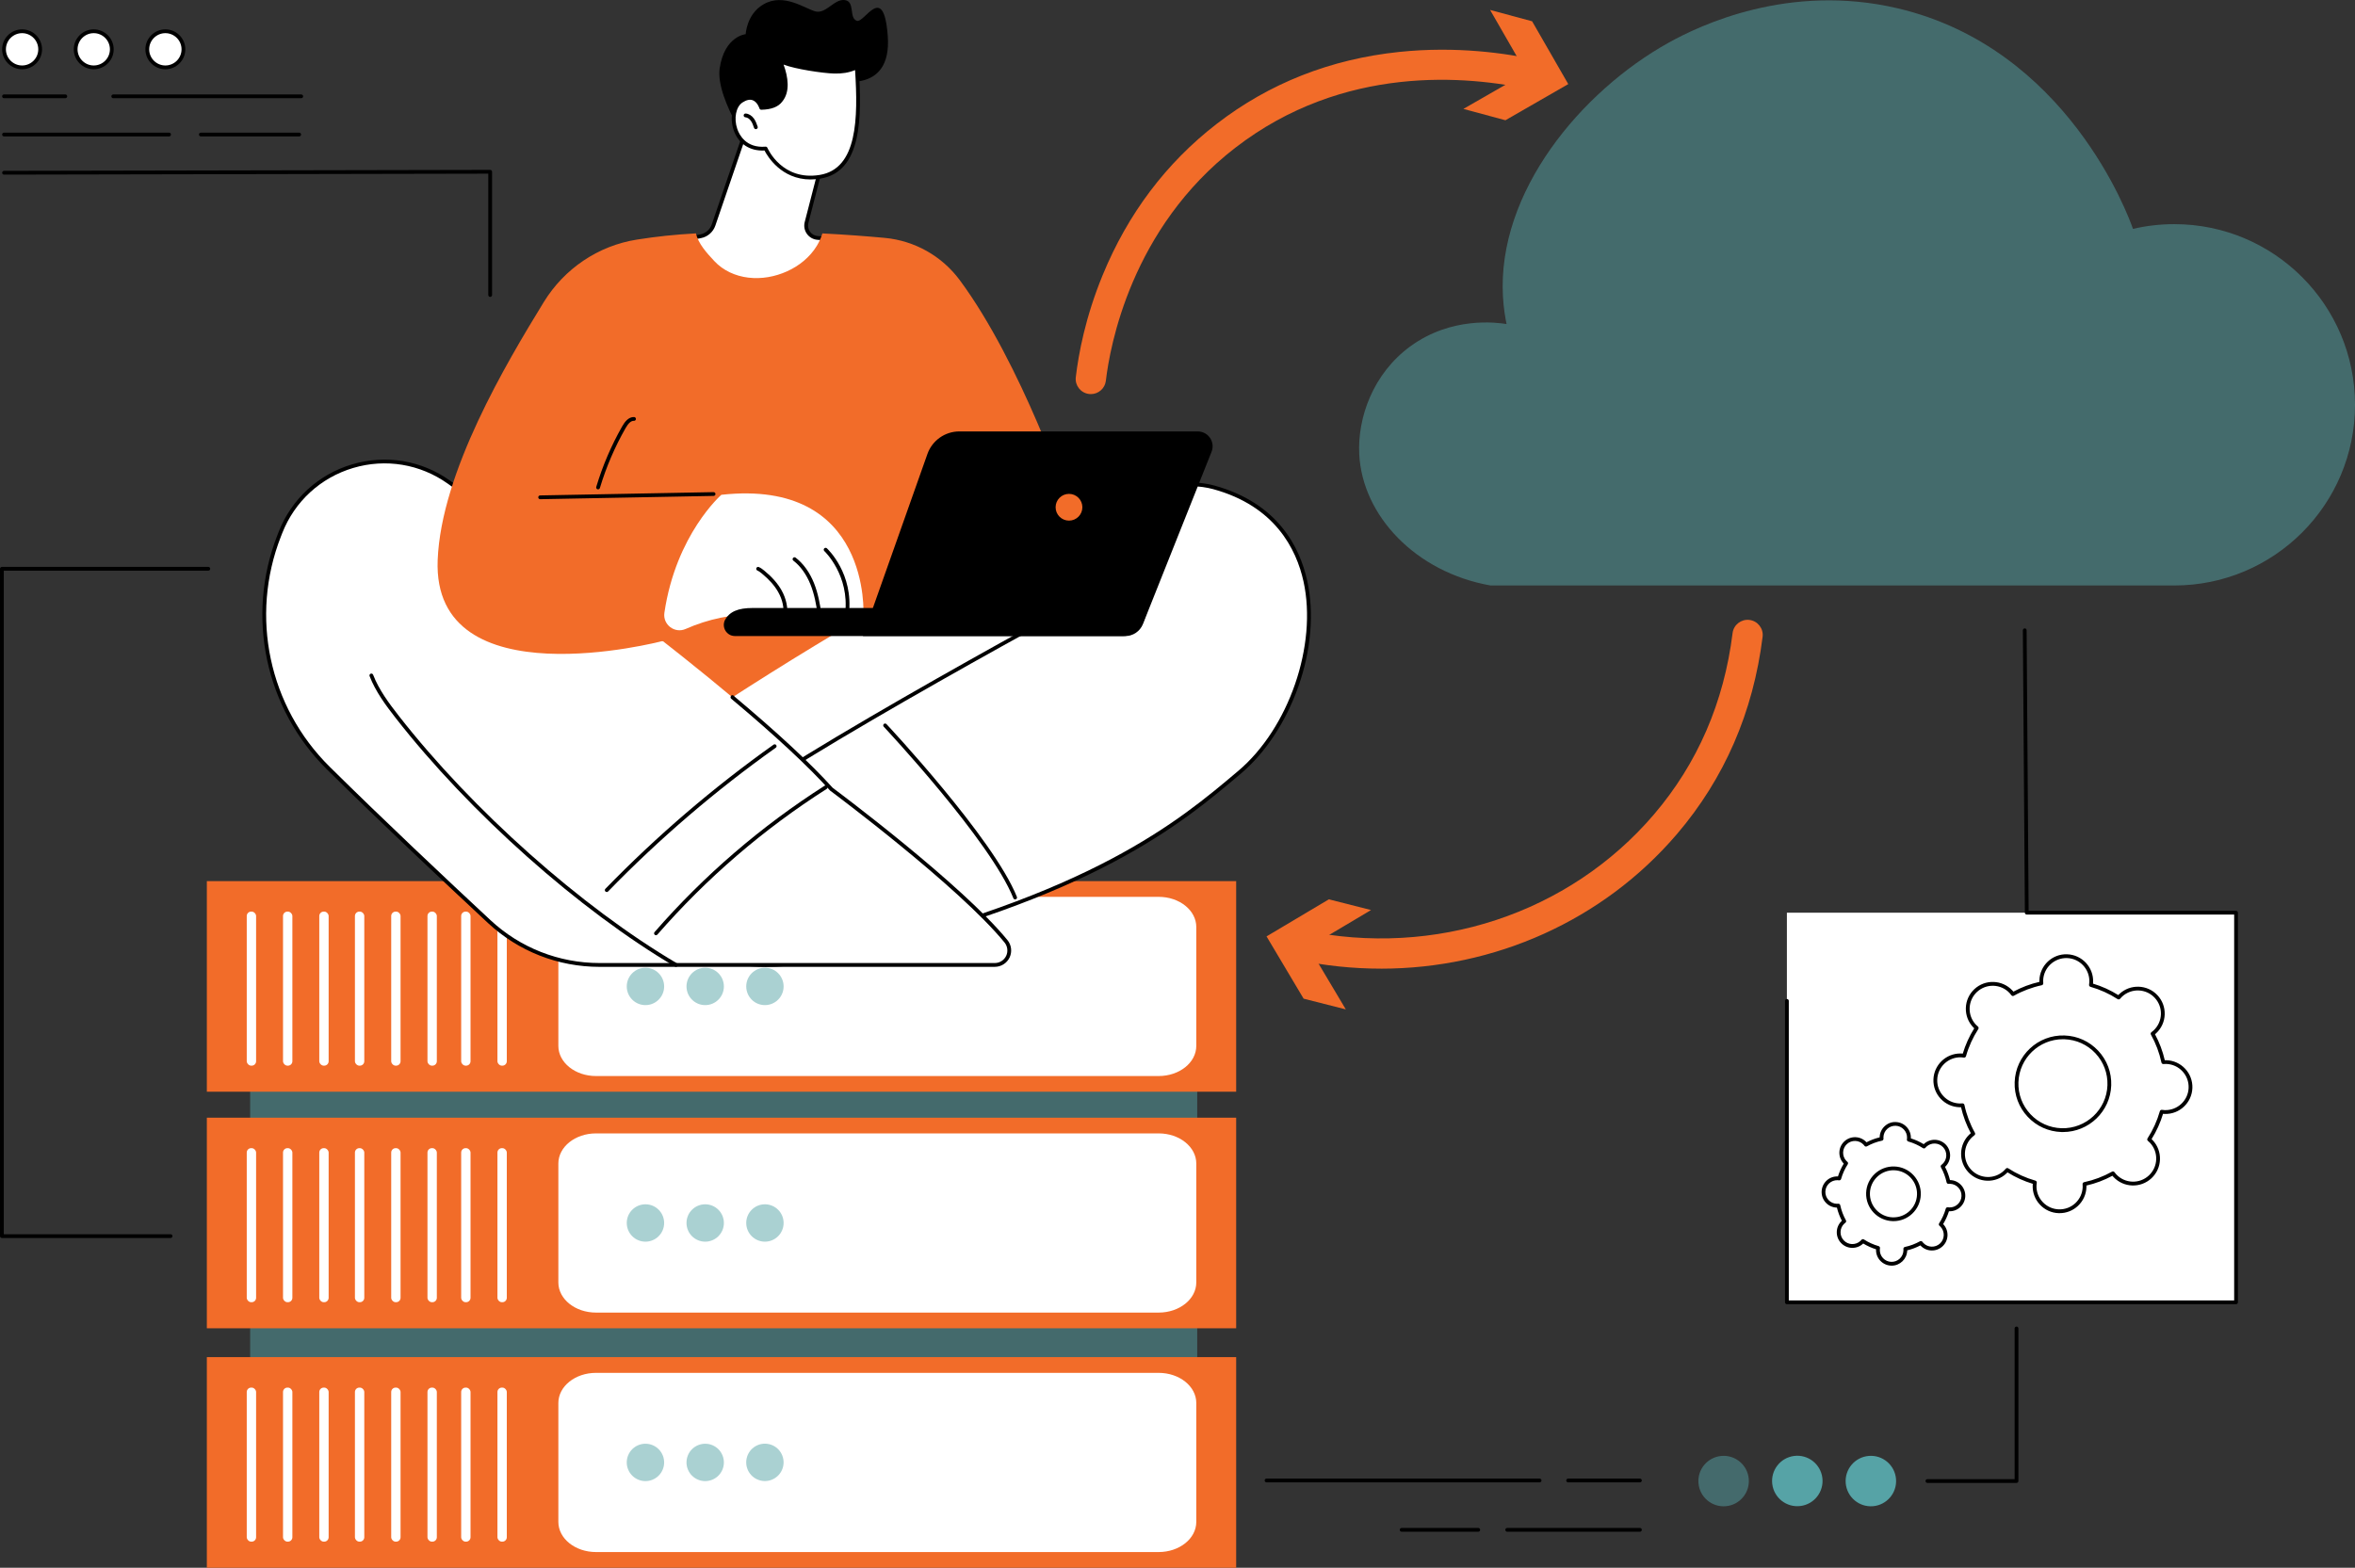 <svg xmlns="http://www.w3.org/2000/svg" id="Illustration" viewBox="0 0 1246 829.69"><rect x="0" y="0" width="1246" height="829.69" fill="#333333" stroke="none"/><defs><style>      .cls-1, .cls-2 {        opacity: .5;      }      .cls-1, .cls-3, .cls-4, .cls-5, .cls-6 {        stroke-width: 0px;      }      .cls-1, .cls-4 {        fill: #56a3a6;      }      .cls-5 {        fill: #f26c29;      }      .cls-6 {        fill: #fff;      }    </style></defs><g id="Backup_server" data-name="Backup server"><g class="cls-2"><path class="cls-4" d="M746.19,183.3c21.82-15.96,45.98-12.6,50.92-11.8-.71-3.4-1.56-8.39-1.91-14.47-3.15-55.42,41.38-108.67,87.57-134.39,16.64-9.26,63.65-31.74,121.23-18.24,89.78,21.07,122.27,110.19,124.53,116.74,7.02-1.64,14.34-2.51,21.86-2.51,52.8,0,95.61,42.81,95.61,95.61s-42.81,95.61-95.61,95.61h-361.79c-39.6-7.02-67.8-36.93-69.44-69.44-.97-19.17,7.14-42.57,27.03-57.12Z"></path></g><g><rect class="cls-1" x="132.35" y="565.91" width="501.07" height="227.5"></rect><g><rect class="cls-5" x="109.44" y="466.32" width="544.6" height="111.45"></rect><path class="cls-6" d="M613.04,474.64h-297.72c-10.99,0-19.9,7.14-19.9,15.95v62.93c0,8.81,8.91,15.95,19.9,15.95h297.72c10.99,0,19.9-7.14,19.9-15.95v-62.93c0-8.81-8.91-15.95-19.9-15.95Z"></path><g class="cls-2"><circle class="cls-4" cx="341.5" cy="522.05" r="9.89"></circle><circle class="cls-4" cx="373.11" cy="522.05" r="9.89"></circle><circle class="cls-4" cx="404.71" cy="522.05" r="9.89"></circle></g><g><rect class="cls-6" x="130.55" y="482.45" width="4.95" height="81.53" rx="2.34" ry="2.34"></rect><rect class="cls-6" x="149.74" y="482.45" width="4.95" height="81.53" rx="2.34" ry="2.34"></rect><rect class="cls-6" x="168.93" y="482.45" width="4.95" height="81.53" rx="2.34" ry="2.34"></rect><rect class="cls-6" x="187.79" y="482.45" width="4.95" height="81.53" rx="2.34" ry="2.34"></rect><rect class="cls-6" x="206.98" y="482.45" width="4.95" height="81.53" rx="2.34" ry="2.34"></rect><rect class="cls-6" x="226.17" y="482.45" width="4.95" height="81.53" rx="2.34" ry="2.34"></rect><rect class="cls-6" x="244" y="482.45" width="4.95" height="81.53" rx="2.34" ry="2.34"></rect><rect class="cls-6" x="263.19" y="482.45" width="4.95" height="81.53" rx="2.34" ry="2.34"></rect></g></g><g><rect class="cls-5" x="109.44" y="591.52" width="544.6" height="111.45"></rect><path class="cls-6" d="M613.04,599.83h-297.72c-10.99,0-19.9,7.14-19.9,15.95v62.93c0,8.81,8.91,15.95,19.9,15.95h297.72c10.99,0,19.9-7.14,19.9-15.95v-62.93c0-8.81-8.91-15.95-19.9-15.95Z"></path><g class="cls-2"><circle class="cls-4" cx="341.5" cy="647.24" r="9.89"></circle><circle class="cls-4" cx="373.11" cy="647.24" r="9.89"></circle><circle class="cls-4" cx="404.71" cy="647.24" r="9.89"></circle></g><g><rect class="cls-6" x="130.55" y="607.64" width="4.95" height="81.53" rx="2.34" ry="2.34"></rect><rect class="cls-6" x="149.74" y="607.64" width="4.95" height="81.53" rx="2.34" ry="2.34"></rect><rect class="cls-6" x="168.93" y="607.64" width="4.95" height="81.53" rx="2.34" ry="2.34"></rect><rect class="cls-6" x="187.79" y="607.64" width="4.95" height="81.53" rx="2.34" ry="2.34"></rect><rect class="cls-6" x="206.98" y="607.64" width="4.95" height="81.53" rx="2.34" ry="2.34"></rect><rect class="cls-6" x="226.17" y="607.64" width="4.95" height="81.53" rx="2.34" ry="2.34"></rect><rect class="cls-6" x="244" y="607.64" width="4.95" height="81.53" rx="2.34" ry="2.34"></rect><rect class="cls-6" x="263.19" y="607.64" width="4.95" height="81.53" rx="2.34" ry="2.34"></rect></g></g><g><rect class="cls-5" x="109.44" y="718.24" width="544.6" height="111.45"></rect><path class="cls-6" d="M613.04,726.56h-297.72c-10.99,0-19.9,7.14-19.9,15.95v62.93c0,8.81,8.91,15.95,19.9,15.95h297.72c10.99,0,19.9-7.14,19.9-15.95v-62.93c0-8.81-8.91-15.95-19.9-15.95Z"></path><g class="cls-2"><circle class="cls-4" cx="341.5" cy="773.96" r="9.89" transform="translate(-270.19 189.6) rotate(-22.5)"></circle><circle class="cls-4" cx="373.11" cy="773.96" r="9.89" transform="translate(-267.78 201.7) rotate(-22.5)"></circle><circle class="cls-4" cx="404.71" cy="773.96" r="9.89" transform="translate(-441.53 990.03) rotate(-76.72)"></circle></g><g><rect class="cls-6" x="130.55" y="734.36" width="4.95" height="81.53" rx="2.34" ry="2.34"></rect><rect class="cls-6" x="149.74" y="734.36" width="4.95" height="81.53" rx="2.34" ry="2.34"></rect><rect class="cls-6" x="168.93" y="734.36" width="4.95" height="81.53" rx="2.34" ry="2.34"></rect><rect class="cls-6" x="187.79" y="734.36" width="4.95" height="81.53" rx="2.34" ry="2.34"></rect><rect class="cls-6" x="206.98" y="734.36" width="4.95" height="81.53" rx="2.34" ry="2.34"></rect><rect class="cls-6" x="226.17" y="734.36" width="4.95" height="81.53" rx="2.34" ry="2.34"></rect><rect class="cls-6" x="244" y="734.36" width="4.95" height="81.53" rx="2.34" ry="2.34"></rect><rect class="cls-6" x="263.19" y="734.36" width="4.95" height="81.53" rx="2.34" ry="2.34"></rect></g></g></g><g><g><path class="cls-3" d="M441.35,42.18s30.74,8.9,28.35-23.14c-2.15-28.81-12.24-6.75-16.32-8.03-4.4-1.38-.77-10.25-6.44-10.97-5.58-.71-9.88,7.43-15.46,6.01-5.58-1.42-16.72-9.98-27.49-3.78-9.02,5.2-9.45,15.82-9.45,15.82,0,0-11.17.94-13.75,17.95-2.58,17,20.62,48.65,20.62,48.65l39.95-42.51Z"></path><g><g><path class="cls-6" d="M393.92,71.15l-16.39,47.94c-1.05,3.06-3.65,5.33-6.83,5.95l-7.3,1.42s18.98,41.21,50.96,34.31c31.98-6.9,24.95-34.31,24.95-34.31l-6.77-.55c-4.05-.33-6.83-4.23-5.81-8.17l7.6-29.46s-30.99-24.99-40.41-17.14Z"></path><path class="cls-3" d="M407.25,162.54c-27.99,0-44.58-35.27-44.76-35.66-.13-.28-.12-.6.02-.87.14-.27.4-.47.7-.53l7.3-1.42c2.82-.55,5.15-2.58,6.08-5.3l16.39-47.94c.06-.17.17-.33.31-.45,9.94-8.27,40.39,16.09,41.68,17.13.31.25.44.65.34,1.03l-7.61,29.46c-.41,1.59-.1,3.27.85,4.61.95,1.34,2.44,2.18,4.07,2.31l6.77.55c.43.04.78.33.89.75.12.47,2.86,11.53-3.36,21.59-4.31,6.98-11.83,11.67-22.35,13.94-2.52.54-4.96.79-7.32.79ZM364.88,127.2c3.37,6.55,21.43,38.61,49.27,32.6,9.96-2.15,17.05-6.54,21.07-13.04,4.93-7.97,3.74-16.85,3.27-19.36l-6.02-.49c-2.23-.18-4.24-1.33-5.54-3.14-1.3-1.82-1.72-4.1-1.16-6.27l7.44-28.84c-8.75-6.96-31.13-22.34-38.43-16.91l-16.3,47.66c-1.16,3.39-4.07,5.93-7.59,6.61l-6.01,1.17Z"></path></g><g><path class="cls-6" d="M405.09,78.61s7.94,18.34,28.75,14.96c20.8-3.39,21.33-29.86,19.47-57.98-3.02,1.47-6.7,2.49-12.02,2.33-9.03-.27-27.79-3.89-28.67-5.96,3.38,7.95,4.67,16.11.45,21.21-1.66,2.22-4.78,3.83-10.31,3.92,0,0-2.64-8.81-10.48-3.7-7.85,5.11-4.93,26.69,12.81,25.23Z"></path><path class="cls-3" d="M428.87,94.98c-15.52,0-22.84-12.34-24.38-15.33-7.79.41-13.85-3.59-16.31-10.77-2.24-6.53-.71-13.56,3.56-16.34,2.62-1.71,5.02-2.17,7.15-1.4,2.65.97,4.03,3.61,4.57,4.91,4.26-.18,7.22-1.36,8.81-3.5,4.39-5.3,2.11-13.92-.57-20.22,0,0,0,0,0,0-.22-.51.02-1.1.53-1.31.51-.22,1.1.02,1.31.53,1.31,1.5,18.45,5.07,27.78,5.35,4.47.14,8.14-.57,11.55-2.23.3-.15.65-.13.94.04.29.17.47.47.5.8,1.76,26.67,1.79,55.43-20.31,59.03-1.8.29-3.51.43-5.13.43ZM405.09,77.61c.4,0,.76.23.92.6.31.72,7.89,17.59,27.67,14.37,20.06-3.27,20.34-30.11,18.73-55.49-3.33,1.37-6.91,1.95-11.14,1.83-6.06-.18-20.47-2.34-26.69-4.74,2.34,6.45,3.66,14.33-.73,19.62-2.04,2.74-5.77,4.19-11.06,4.28h-.02c-.44,0-.83-.29-.96-.71,0-.03-1.06-3.41-3.61-4.34-1.5-.54-3.31-.14-5.36,1.2-3.46,2.26-4.68,8.41-2.76,14.01,1.06,3.1,4.66,10.24,14.94,9.38.03,0,.06,0,.08,0Z"></path></g><path class="cls-3" d="M399.91,68.35c-.42,0-.8-.26-.95-.68-.45-1.31-.91-2.66-1.69-3.74-.78-1.09-1.86-1.78-2.88-1.85-.55-.04-.97-.52-.93-1.07.04-.55.51-.96,1.07-.93,1.63.11,3.23,1.09,4.37,2.68.95,1.33,1.48,2.89,1.96,4.26.18.52-.1,1.09-.62,1.27-.11.04-.22.05-.32.05Z"></path></g></g><g><path class="cls-5" d="M351.04,332.38l96.99-12.16,9.27,22.15-75.12,36.58s-37.21-25.64-31.14-46.58Z"></path><g><g><path class="cls-6" d="M326.86,409.76s242.04-171.92,315.28-151.85c73.24,20.07,56.72,114.45,13.62,150.86-29.96,25.31-77.39,65.76-211.4,96.98-134.02,31.22-117.5-95.99-117.5-95.99Z"></path><path class="cls-3" d="M405.58,511.69c-22.68,0-40.87-6.1-54.32-18.27-32.09-29.04-25.46-83.24-25.39-83.79.04-.28.19-.53.41-.69.25-.17,25.11-17.8,60.69-40.76.46-.3,1.08-.16,1.38.3.3.46.17,1.08-.3,1.38-33.21,21.42-57.06,38.2-60.25,40.45-.55,5.14-5.01,54.65,24.81,81.62,19.92,18.03,50.72,22.34,91.52,12.84,133.16-31.02,179.74-70.38,210.57-96.42l.42-.35c26.78-22.62,41.95-66.66,34.55-100.25-3.83-17.38-15.23-39.96-47.79-48.88-27.86-7.63-83.44,11.67-165.22,57.39-.48.27-1.09.1-1.36-.38-.27-.48-.1-1.09.39-1.36,82.24-45.98,138.34-65.36,166.72-57.58,33.52,9.19,45.26,32.47,49.21,50.38,3.75,17,2.08,36.92-4.7,56.08-6.62,18.72-17.45,35.1-30.51,46.12l-.42.35c-30.97,26.17-77.77,65.71-211.41,96.84-14.2,3.31-27.21,4.96-39.01,4.96Z"></path><path class="cls-3" d="M537.1,476.01c-.4,0-.77-.24-.93-.63-12.25-30.61-68.03-90.19-68.6-90.79-.38-.4-.36-1.04.04-1.41.4-.38,1.04-.36,1.41.04.56.6,56.61,60.46,69,91.42.21.51-.04,1.09-.56,1.3-.12.05-.25.07-.37.07Z"></path></g><path class="cls-3" d="M379.54,433.49c-.29,0-.57-.12-.77-.36-.36-.42-.3-1.05.12-1.41,37.08-31.1,204.72-121.32,206.41-122.23.49-.26,1.09-.08,1.35.41.26.49.08,1.09-.41,1.35-1.69.91-169.15,91.03-206.07,122-.19.16-.42.23-.64.23Z"></path></g><path class="cls-6" d="M532.27,498.2c1.87,2.29,2.26,5.45.99,8.12-1.26,2.67-3.95,4.38-6.91,4.38h-209.14c-21.66,0-42.52-8.2-58.38-22.96-22.51-20.96-56.46-52.88-85.08-81.18-32.45-32.09-42.68-80.38-26.08-122.89.25-.63.49-1.26.74-1.89,14.05-35.71,57.84-48.82,89.1-26.58,63.02,44.83,162.81,118.5,202.37,162.51,0,0,67.57,50.16,92.39,80.51Z"></path><path class="cls-3" d="M526.35,511.69h-209.14c-21.99,0-42.97-8.25-59.06-23.23-23.15-21.55-56.71-53.13-85.11-81.2-32.75-32.38-43.07-81.04-26.31-123.97l.74-1.9c6.83-17.35,20.98-30.34,38.83-35.64,17.79-5.28,36.67-2.15,51.79,8.61,28.29,20.13,70.18,50.49,109.08,80.85.44.34.51.97.17,1.4-.34.44-.97.51-1.4.17-38.86-30.34-80.73-60.69-109.01-80.8-14.62-10.4-32.86-13.43-50.06-8.32-17.25,5.13-30.93,17.68-37.53,34.45l-.74,1.89c-16.47,42.19-6.33,90,25.85,121.82,28.38,28.06,61.92,59.62,85.06,81.16,15.72,14.63,36.21,22.69,57.7,22.69h209.14c2.55,0,4.91-1.49,6-3.8,1.09-2.31.75-5.08-.86-7.06-24.46-29.91-91.54-79.84-92.21-80.34-.05-.04-.1-.08-.15-.13-11.52-12.82-29.11-29.16-52.26-48.56-.42-.35-.48-.99-.12-1.41.35-.42.99-.48,1.41-.12,23.18,19.43,40.81,35.81,52.4,48.68,2.7,2.01,68.26,51,92.49,80.62,2.1,2.57,2.54,6.17,1.12,9.18-1.42,3.01-4.49,4.95-7.81,4.95Z"></path><path class="cls-3" d="M357.66,511.69c-.17,0-.35-.04-.51-.14-50.7-29.83-108.71-81.45-147.78-131.53-5.25-6.72-10.64-13.98-13.82-22.19-.2-.51.06-1.09.57-1.29.51-.2,1.09.05,1.29.57,3.09,7.96,8.38,15.08,13.54,21.68,38.94,49.89,96.72,101.33,147.22,131.03.48.28.64.89.36,1.37-.19.32-.52.49-.86.49Z"></path><path class="cls-3" d="M347.07,494.96c-.23,0-.47-.08-.66-.25-.42-.36-.46-.99-.1-1.41,26.16-30.01,56.44-56.08,90.01-77.48.47-.29,1.08-.16,1.38.31.3.47.16,1.08-.31,1.38-33.41,21.29-63.55,47.24-89.58,77.1-.2.23-.48.34-.75.34Z"></path><path class="cls-3" d="M321.02,472.08c-.25,0-.5-.09-.7-.28-.4-.38-.41-1.02-.02-1.41,27.22-28.01,57.16-53.68,89-76.3.45-.32,1.07-.21,1.39.24.32.45.21,1.07-.24,1.39-31.74,22.55-61.59,48.14-88.72,76.07-.2.2-.46.3-.72.3Z"></path></g><g><path class="cls-5" d="M507.8,148.26c-9.46-12.78-23.92-20.91-39.75-22.37-9.02-.83-20.32-1.72-32.94-2.36-.7,2.27-1.66,4.47-2.92,6.54-3.65,6.02-9.38,10.65-15.76,13.52-6.38,2.88-13.53,4.18-20.5,3.34-6.83-.82-13.33-3.73-18.05-8.82-3.85-4.15-8.47-9.16-9.65-14.6-11.44.65-20.46,1.6-31.2,3.28-20.5,3.21-38.5,15.41-49.34,33.1-19.87,32.42-54.28,90.07-56.12,136.46-2.97,74.75,118.39,43.04,118.39,43.04l136.3-12.52,78.96-61.12s-24.58-73.12-57.42-117.49Z"></path><g><path class="cls-6" d="M351.52,324.28c-.93,6.3,5.44,11.16,11.26,8.58,11.89-5.27,24.78-7.93,37.78-7.8l56.26.56s4.39-72.52-75.15-63.76c0,0-24,20.89-30.15,62.41Z"></path><path class="cls-3" d="M415.38,326.91s-.1,0-.15-.01c-.55-.08-.92-.59-.85-1.13.58-3.96-.35-8.36-2.62-12.4-1.91-3.41-4.75-6.62-8.67-9.84-.73-.6-1.51-1.21-2.38-1.59-.51-.22-.74-.81-.52-1.32.22-.5.81-.74,1.32-.51,1.1.48,2.05,1.22,2.85,1.88,4.12,3.37,7.11,6.78,9.15,10.41,2.48,4.42,3.5,9.28,2.86,13.67-.07.5-.5.86-.99.86Z"></path><path class="cls-3" d="M433.57,325.87c-.49,0-.92-.36-.99-.86-.68-4.79-1.65-10.39-3.74-15.62-2.15-5.38-5.29-9.76-9.09-12.68-.44-.34-.52-.96-.18-1.4.34-.44.96-.52,1.4-.18,4.09,3.14,7.45,7.82,9.73,13.53,2.16,5.42,3.17,11.17,3.86,16.07.08.55-.3,1.05-.85,1.13-.05,0-.09,0-.14,0Z"></path><path class="cls-3" d="M448.14,325.87s-.08,0-.12,0c-.55-.07-.94-.56-.87-1.11,2.43-20.35-10.87-33-11.01-33.12-.4-.38-.43-1.01-.05-1.41.38-.4,1.01-.42,1.41-.05.58.54,14.18,13.47,11.63,34.83-.06.51-.49.88-.99.88Z"></path></g><g><path class="cls-3" d="M594.22,336.62h-205.23c-1.22,0-2.43-.31-3.43-1-2.35-1.61-3.16-4.5-2.23-6.99,2.42-5.08,7.42-6.86,14.82-6.86h209.55l-2.72,7.39c-1.68,4.48-5.96,7.46-10.75,7.46Z"></path><path class="cls-3" d="M595.38,336.62c4.1,0,7.79-2.5,9.31-6.32l36.33-91.21c.96-2.42.67-5.16-.8-7.32s-3.9-3.45-6.5-3.45h-126.13c-7.6,0-14.38,4.79-16.91,11.96l-34.1,96.33h138.8Z"></path><path class="cls-5" d="M558.51,268.45c0,3.91,3.17,7.08,7.08,7.08s7.08-3.17,7.08-7.08-3.17-7.08-7.08-7.08-7.08,3.17-7.08,7.08Z"></path></g><path class="cls-3" d="M285.79,264.19c-.54,0-.99-.44-1-.98-.01-.55.43-1.01.98-1.02l91.76-1.74c.56.01,1.01.43,1.02.98.01.55-.43,1.01-.98,1.02l-91.76,1.74h-.02Z"></path><path class="cls-3" d="M316.43,258.98c-.1,0-.19-.01-.29-.04-.53-.16-.83-.72-.67-1.25,3.35-11.15,7.97-21.94,13.73-32.06,1.23-2.16,3.24-5.03,6.29-4.92.55.02.98.48.97,1.03-.02.55-.47,1.01-1.03.97-1.55-.04-2.94,1.19-4.48,3.91-5.69,9.99-10.25,20.63-13.55,31.64-.13.43-.53.71-.96.71Z"></path></g></g><g><g><path class="cls-5" d="M730.67,512.64c-14.75,0-29.65-1.53-44.5-4.67-4.32-.92-7.09-5.16-6.17-9.48.91-4.32,5.16-7.08,9.48-6.17,69.63,14.73,140.75-8.76,185.61-61.3,23.03-26.97,37.03-59.27,41.6-95.98.55-4.38,4.54-7.5,8.93-6.95,4.38.55,7.5,4.54,6.95,8.93-4.96,39.87-20.21,75-45.31,104.39-39.08,45.77-96.48,71.24-156.59,71.24Z"></path><polygon class="cls-5" points="725.4 481.62 692.42 501.23 712.05 534.2 689.73 528.53 670.11 495.57 703.08 475.95 725.4 481.62"></polygon></g><g><path class="cls-5" d="M577.15,208.56c-.31,0-.62-.02-.94-.05-4.39-.51-7.53-4.49-7.02-8.88,1.45-12.38,5.08-31.79,14.19-53.97,13.34-32.5,33.64-59.45,60.33-80.08,27.77-21.47,60.24-34.29,96.52-38.09,30.2-3.17,56.7.64,73.62,4.4,4.31.96,7.03,5.23,6.08,9.54-.96,4.31-5.23,7.04-9.54,6.08-33.99-7.54-99.56-13.58-156.88,30.74-55.08,42.59-66.29,105.11-68.41,123.25-.48,4.07-3.93,7.07-7.94,7.07Z"></path><polygon class="cls-5" points="774.26 57.64 807.53 38.52 788.39 5.26 810.62 11.26 829.75 44.51 796.5 63.64 774.26 57.64"></polygon></g></g><g><path class="cls-3" d="M90.25,655.19H1c-.55,0-1-.45-1-1v-353.17c0-.55.45-1,1-1h109.23c.55,0,1,.45,1,1s-.45,1-1,1H2v351.17h88.25c.55,0,1,.45,1,1s-.45,1-1,1Z"></path><g><g><path class="cls-3" d="M259.35,157.13c-.55,0-1-.45-1-1v-64.22l-256.21.51h0c-.55,0-1-.45-1-1,0-.55.45-1,1-1l257.21-.51h0c.26,0,.52.11.71.29.19.19.29.44.29.71v65.22c0,.55-.45,1-1,1Z"></path><path class="cls-3" d="M158.29,72.2h-52.02c-.55,0-1-.45-1-1s.45-1,1-1h52.02c.55,0,1,.45,1,1s-.45,1-1,1Z"></path><path class="cls-3" d="M89.45,72.2H2.13c-.55,0-1-.45-1-1s.45-1,1-1h87.32c.55,0,1,.45,1,1s-.45,1-1,1Z"></path><path class="cls-3" d="M159.38,51.98H59.92c-.55,0-1-.45-1-1s.45-1,1-1h99.46c.55,0,1,.45,1,1s-.45,1-1,1Z"></path><path class="cls-3" d="M34.56,51.98H2.13c-.55,0-1-.45-1-1s.45-1,1-1h32.42c.55,0,1,.45,1,1s-.45,1-1,1Z"></path></g><g><g><ellipse class="cls-6" cx="11.69" cy="26.1" rx="9.56" ry="9.55" transform="translate(-.03 .01) rotate(-.06)"></ellipse><path class="cls-3" d="M11.69,36.65c-5.82,0-10.56-4.73-10.56-10.55s4.74-10.55,10.56-10.55,10.56,4.73,10.56,10.55-4.74,10.55-10.56,10.55ZM11.69,17.55c-4.72,0-8.56,3.84-8.56,8.55s3.84,8.55,8.56,8.55,8.56-3.83,8.56-8.55-3.84-8.55-8.56-8.55Z"></path></g><g><ellipse class="cls-6" cx="49.59" cy="26.1" rx="9.56" ry="9.55" transform="translate(-.03 .06) rotate(-.06)"></ellipse><path class="cls-3" d="M49.59,36.65c-5.82,0-10.56-4.73-10.56-10.55s4.74-10.55,10.56-10.55,10.56,4.73,10.56,10.55-4.74,10.55-10.56,10.55ZM49.59,17.55c-4.72,0-8.56,3.84-8.56,8.55s3.84,8.55,8.56,8.55,8.56-3.83,8.56-8.55-3.84-8.55-8.56-8.55Z"></path></g><g><ellipse class="cls-6" cx="87.49" cy="26.1" rx="9.56" ry="9.55" transform="translate(-.03 .1) rotate(-.06)"></ellipse><path class="cls-3" d="M87.49,36.65c-5.82,0-10.56-4.73-10.56-10.55s4.74-10.55,10.56-10.55,10.56,4.73,10.56,10.55-4.74,10.55-10.56,10.55ZM87.49,17.55c-4.72,0-8.56,3.84-8.56,8.55s3.84,8.55,8.56,8.55,8.56-3.83,8.56-8.55-3.84-8.55-8.56-8.55Z"></path></g></g></g></g><g><g><rect class="cls-6" x="945.43" y="483.03" width="237.64" height="206.2" transform="translate(2128.49 1172.26) rotate(180)"></rect><path class="cls-3" d="M1183.07,690.23h-237.64c-.55,0-1-.45-1-1v-159.53c0-.55.45-1,1-1s1,.45,1,1v158.53h235.64v-204.2h-109.73c-.55,0-1-.44-1-.99l-1.07-149.46c0-.55.44-1,.99-1.01h0c.55,0,1,.44,1,.99l1.06,148.47h109.73c.55,0,1,.45,1,1v206.2c0,.55-.45,1-1,1Z"></path><g><g><path class="cls-6" d="M1023.97,571.34c-.24,7.3,5.49,13.41,12.79,13.65.54.02,1.08,0,1.61-.05,1.14,5.35,3.07,10.41,5.67,15.06-.43.31-.85.65-1.24,1.02-5.33,4.99-5.6,13.36-.61,18.69,4.99,5.33,13.36,5.6,18.69.61.4-.37.76-.77,1.1-1.17,4.47,2.9,9.4,5.15,14.66,6.64-.08.52-.14,1.06-.16,1.6-.24,7.3,5.49,13.41,12.79,13.65,7.3.24,13.41-5.49,13.65-12.79.02-.54,0-1.08-.05-1.61,5.35-1.14,10.42-3.07,15.07-5.67.31.43.65.85,1.02,1.24,4.99,5.33,13.36,5.6,18.69.61,5.33-4.99,5.6-13.36.61-18.69-.37-.4-.77-.76-1.18-1.1,2.9-4.47,5.15-9.4,6.64-14.66.52.08,1.06.14,1.6.16,7.3.24,13.41-5.49,13.65-12.79.24-7.3-5.49-13.41-12.79-13.65-.54-.02-1.08,0-1.61.05-1.14-5.35-3.07-10.41-5.67-15.06.43-.31.85-.65,1.24-1.02,5.33-4.99,5.6-13.36.61-18.69-4.99-5.33-13.36-5.6-18.69-.61-.4.37-.76.77-1.1,1.17-4.47-2.9-9.4-5.15-14.66-6.64.08-.52.14-1.06.16-1.6.24-7.3-5.49-13.41-12.79-13.65-7.3-.24-13.41,5.49-13.65,12.78-.02.54,0,1.08.05,1.61-5.35,1.14-10.42,3.07-15.07,5.67-.31-.43-.65-.85-1.02-1.24-4.99-5.33-13.36-5.6-18.69-.61-5.33,4.99-5.6,13.36-.61,18.69.37.4.77.76,1.18,1.1-2.9,4.47-5.15,9.4-6.64,14.66-.52-.08-1.06-.14-1.6-.16-7.3-.24-13.41,5.49-13.65,12.78ZM1066.92,572.75c.44-13.56,11.79-24.19,25.35-23.74,13.56.44,24.19,11.79,23.75,25.35-.44,13.56-11.79,24.19-25.35,23.74-13.56-.44-24.19-11.79-23.75-25.35Z"></path><path class="cls-3" d="M1089.71,642.04c-.16,0-.32,0-.48,0-3.8-.12-7.32-1.72-9.92-4.49-2.6-2.77-3.96-6.39-3.84-10.19,0-.27.03-.55.06-.85-4.72-1.42-9.21-3.45-13.38-6.06-.2.22-.4.42-.6.6-5.72,5.36-14.74,5.07-20.11-.66-2.6-2.77-3.96-6.39-3.84-10.19.12-3.8,1.72-7.32,4.49-9.92.2-.19.41-.37.64-.56-2.33-4.33-4.07-8.94-5.17-13.74-.3,0-.58.01-.85,0-3.8-.12-7.32-1.72-9.92-4.49-2.6-2.77-3.96-6.39-3.84-10.19.25-7.68,6.58-13.76,14.21-13.76.16,0,.31,0,.47,0,.27,0,.56.03.85.06,1.41-4.71,3.45-9.21,6.06-13.38-.21-.2-.41-.4-.6-.6-2.6-2.77-3.96-6.39-3.84-10.19.12-3.8,1.72-7.32,4.49-9.92,5.72-5.36,14.74-5.07,20.11.66.19.2.37.41.56.64,4.33-2.33,8.94-4.07,13.75-5.17-.01-.3-.01-.58,0-.85.26-7.84,6.82-14.04,14.68-13.75,7.84.26,14.01,6.84,13.75,14.68,0,.27-.03.55-.06.85,4.72,1.41,9.21,3.45,13.38,6.06.2-.22.4-.42.6-.6,5.72-5.36,14.74-5.07,20.11.66,2.6,2.77,3.96,6.39,3.84,10.19-.12,3.8-1.72,7.32-4.49,9.92-.2.19-.41.37-.64.56,2.33,4.33,4.07,8.95,5.17,13.74.3,0,.58-.01.85,0,3.8.12,7.32,1.72,9.92,4.49,2.6,2.77,3.96,6.39,3.84,10.19-.26,7.84-6.84,14.02-14.68,13.75-.27,0-.55-.03-.85-.06-1.42,4.72-3.45,9.21-6.06,13.38.21.2.41.4.6.6,2.6,2.77,3.96,6.39,3.84,10.19-.12,3.8-1.72,7.32-4.49,9.92-5.73,5.36-14.74,5.07-20.11-.66-.19-.2-.37-.41-.56-.64-4.33,2.33-8.94,4.07-13.75,5.17.01.3.01.58,0,.85-.12,3.8-1.72,7.32-4.49,9.92-2.66,2.49-6.09,3.84-9.71,3.84ZM1061.98,618.15c.19,0,.38.05.54.16,4.44,2.88,9.28,5.07,14.39,6.52.49.14.79.62.72,1.11-.08.55-.13,1.03-.15,1.48-.11,3.26,1.06,6.37,3.3,8.75,2.23,2.38,5.26,3.75,8.52,3.86,3.26.08,6.37-1.06,8.76-3.3,2.38-2.23,3.75-5.26,3.86-8.52.01-.45,0-.92-.05-1.49-.04-.5.29-.96.79-1.07,5.19-1.11,10.17-2.98,14.79-5.57.44-.25,1-.13,1.29.28.33.45.63.82.94,1.15,4.61,4.92,12.36,5.17,17.28.56,2.38-2.23,3.75-5.26,3.86-8.52.11-3.26-1.06-6.37-3.3-8.76-.31-.33-.66-.66-1.09-1.01-.39-.32-.47-.89-.2-1.31,2.88-4.44,5.07-9.29,6.52-14.39.14-.49.61-.79,1.12-.72.56.09,1.03.13,1.48.15,6.72.19,12.4-5.08,12.62-11.82.11-3.26-1.06-6.37-3.3-8.76-2.23-2.38-5.26-3.75-8.52-3.86-.44-.01-.93,0-1.49.05-.5.05-.96-.29-1.07-.79-1.11-5.19-2.98-10.16-5.57-14.78-.25-.44-.12-1,.28-1.29.46-.33.82-.63,1.15-.94,2.38-2.23,3.75-5.26,3.86-8.52.11-3.26-1.06-6.37-3.3-8.76-4.61-4.92-12.36-5.17-17.28-.56-.33.31-.66.66-1.01,1.09-.33.39-.89.47-1.31.2-4.45-2.88-9.29-5.07-14.39-6.52-.49-.14-.79-.62-.72-1.11.09-.56.13-1.03.15-1.48.22-6.74-5.08-12.4-11.82-12.62-6.71-.19-12.4,5.08-12.62,11.82-.01.45,0,.93.05,1.49.04.5-.29.96-.79,1.07-5.19,1.11-10.16,2.98-14.79,5.57-.44.25-1,.12-1.29-.28-.32-.44-.63-.82-.94-1.15-4.61-4.92-12.36-5.17-17.28-.56-2.38,2.23-3.75,5.26-3.86,8.52-.11,3.26,1.06,6.37,3.3,8.76.31.33.66.66,1.09,1.01.39.32.47.89.2,1.31-2.88,4.45-5.08,9.29-6.52,14.39-.14.49-.62.79-1.12.72-.54-.08-1.02-.13-1.48-.15-6.74-.2-12.4,5.08-12.62,11.82-.11,3.26,1.06,6.37,3.3,8.76,2.23,2.38,5.26,3.75,8.52,3.86.45.01.93,0,1.49-.05.5-.04.96.29,1.07.79,1.11,5.19,2.98,10.16,5.57,14.79.25.44.13,1-.28,1.3-.46.33-.82.63-1.15.94-2.38,2.23-3.75,5.26-3.86,8.52-.11,3.26,1.06,6.37,3.3,8.76,4.61,4.92,12.36,5.17,17.28.56.33-.31.66-.66,1.02-1.09.2-.23.48-.36.77-.36ZM1091.48,599.11c-.28,0-.56,0-.84-.01-6.82-.22-13.15-3.09-17.82-8.07s-7.12-11.48-6.89-18.31c.46-14.08,12.26-25.18,26.38-24.71,6.82.22,13.15,3.09,17.82,8.07,4.67,4.98,7.12,11.48,6.89,18.31-.45,13.8-11.83,24.72-25.54,24.72ZM1091.46,549.99c-12.64,0-23.12,10.07-23.54,22.79-.21,6.29,2.05,12.28,6.35,16.87,4.3,4.59,10.14,7.23,16.43,7.44,12.97.38,23.89-9.79,24.32-22.78.21-6.29-2.05-12.28-6.35-16.87-4.3-4.59-10.14-7.23-16.43-7.44-.26,0-.52-.01-.78-.01ZM1066.92,572.75h0,0Z"></path></g><g><path class="cls-6" d="M964.8,630.59c-.13,4,3.01,7.35,7.01,7.48.3,0,.59,0,.88-.03.63,2.93,1.68,5.71,3.11,8.26-.24.17-.46.35-.68.56-2.92,2.74-3.07,7.33-.33,10.25,2.74,2.92,7.33,3.07,10.25.33.22-.2.42-.42.6-.64,2.45,1.59,5.15,2.82,8.04,3.64-.04.29-.08.58-.09.88-.13,4,3.01,7.35,7.01,7.48,4,.13,7.35-3.01,7.48-7.01,0-.3,0-.59-.03-.88,2.93-.63,5.71-1.68,8.26-3.11.17.23.35.46.56.68,2.74,2.92,7.33,3.07,10.25.33,2.92-2.74,3.07-7.33.33-10.25-.2-.22-.42-.42-.64-.6,1.59-2.45,2.83-5.15,3.64-8.04.29.04.58.08.88.09,4,.13,7.35-3.01,7.48-7.01.13-4-3.01-7.35-7.01-7.48-.3,0-.59,0-.88.03-.63-2.93-1.68-5.71-3.11-8.26.24-.17.46-.35.68-.56,2.92-2.74,3.07-7.33.33-10.25s-7.33-3.07-10.25-.33c-.22.2-.42.42-.6.64-2.45-1.59-5.15-2.82-8.04-3.64.04-.29.08-.58.09-.88.13-4-3.01-7.35-7.01-7.48-4-.13-7.35,3.01-7.48,7.01,0,.3,0,.59.03.88-2.93.63-5.71,1.68-8.26,3.11-.17-.23-.35-.46-.56-.68-2.74-2.92-7.33-3.07-10.25-.33-2.92,2.74-3.07,7.33-.33,10.25.2.22.42.41.64.6-1.59,2.45-2.83,5.15-3.64,8.04-.29-.04-.58-.08-.88-.09-4-.13-7.35,3.01-7.48,7.01ZM988.35,631.36c.24-7.43,6.47-13.26,13.9-13.02,7.43.24,13.26,6.47,13.02,13.9-.24,7.43-6.47,13.26-13.9,13.02-7.43-.24-13.26-6.47-13.02-13.9Z"></path><path class="cls-3" d="M1000.84,669.81c-.09,0-.18,0-.27,0-4.55-.15-8.13-3.97-7.98-8.52,0-.04,0-.08,0-.12-2.38-.75-4.66-1.78-6.79-3.07-.03.03-.06.06-.09.09-3.32,3.11-8.55,2.94-11.66-.38-1.51-1.61-2.3-3.71-2.23-5.91.07-2.2,1-4.25,2.61-5.75.03-.03.06-.06.09-.08-1.16-2.21-2.04-4.55-2.62-6.97-.04,0-.08,0-.12,0-2.2-.07-4.25-1-5.75-2.6-1.51-1.61-2.3-3.71-2.23-5.91.15-4.55,3.98-8.17,8.52-7.98.04,0,.08,0,.12,0,.75-2.38,1.78-4.66,3.07-6.79-.03-.03-.06-.06-.09-.09-1.51-1.61-2.3-3.71-2.23-5.91.07-2.2,1-4.25,2.61-5.75,1.61-1.51,3.71-2.29,5.91-2.23,2.2.07,4.25,1,5.75,2.61.03.03.06.06.08.09,2.21-1.16,4.55-2.04,6.97-2.62,0-.04,0-.08,0-.13.07-2.2,1-4.24,2.61-5.75,1.61-1.51,3.7-2.33,5.91-2.22,2.2.07,4.25,1,5.75,2.61,1.51,1.61,2.3,3.71,2.23,5.91,0,.04,0,.08,0,.12,2.38.75,4.66,1.78,6.79,3.07.03-.03.06-.06.09-.09,3.32-3.11,8.55-2.94,11.66.38,3.11,3.32,2.94,8.55-.38,11.66-.03.03-.06.06-.09.08,1.16,2.21,2.04,4.55,2.62,6.97.04,0,.08,0,.12,0,2.2.07,4.25,1,5.75,2.61s2.3,3.71,2.23,5.91c-.15,4.55-3.99,8.15-8.52,7.98-.04,0-.08,0-.12,0-.75,2.38-1.78,4.66-3.07,6.79.03.03.06.06.08.09,1.51,1.61,2.3,3.71,2.23,5.91-.07,2.2-1,4.25-2.61,5.75-3.32,3.11-8.55,2.94-11.66-.38-.03-.03-.06-.06-.08-.09-2.21,1.16-4.55,2.04-6.97,2.62,0,.04,0,.08,0,.12-.15,4.46-3.82,7.98-8.24,7.98ZM985.64,655.8c.19,0,.38.05.54.16,2.4,1.55,5.01,2.74,7.77,3.52.49.14.79.62.72,1.12-.04.25-.07.5-.08.76-.05,1.67.54,3.26,1.69,4.48,1.14,1.22,2.69,1.92,4.36,1.97,1.66.05,3.26-.54,4.48-1.69,1.22-1.14,1.92-2.69,1.97-4.36,0-.26,0-.51-.03-.76-.04-.5.29-.96.79-1.07,2.8-.6,5.49-1.61,7.98-3,.44-.25,1-.12,1.29.28.15.2.31.4.48.59,2.36,2.52,6.32,2.64,8.84.29,1.22-1.14,1.92-2.69,1.97-4.36.05-1.67-.54-3.26-1.69-4.48-.18-.19-.36-.36-.56-.52-.39-.32-.47-.89-.2-1.31,1.55-2.4,2.74-5.01,3.52-7.77.14-.49.62-.79,1.11-.72.25.04.5.07.76.08,1.67.06,3.26-.54,4.48-1.69,1.22-1.14,1.92-2.69,1.97-4.36s-.54-3.26-1.69-4.48c-1.14-1.22-2.69-1.92-4.36-1.97-.26,0-.51,0-.76.03-.5.04-.96-.29-1.07-.79-.6-2.8-1.61-5.49-3-7.98-.25-.44-.12-1,.28-1.3.2-.15.4-.31.59-.48,2.51-2.35,2.64-6.32.29-8.83-2.36-2.52-6.32-2.64-8.84-.29-.19.18-.36.36-.52.56-.32.39-.89.47-1.31.2-2.4-1.55-5.01-2.74-7.77-3.52-.49-.14-.79-.62-.72-1.11.04-.25.07-.5.08-.76.05-1.67-.54-3.26-1.69-4.48-1.14-1.22-2.69-1.92-4.36-1.97-1.66-.04-3.26.54-4.48,1.69-1.22,1.14-1.92,2.69-1.97,4.36,0,.26,0,.51.03.76.04.5-.29.96-.79,1.07-2.8.6-5.49,1.61-7.98,3-.44.25-1,.12-1.3-.28-.15-.2-.3-.4-.48-.59-1.14-1.22-2.69-1.92-4.36-1.98-1.66-.05-3.26.54-4.48,1.69-1.22,1.14-1.92,2.69-1.97,4.36-.05,1.67.54,3.26,1.69,4.48.18.19.36.36.56.52.39.32.47.89.2,1.31-1.56,2.4-2.74,5.01-3.52,7.77-.14.49-.62.79-1.12.72-.25-.04-.5-.07-.76-.08-3.45-.08-6.34,2.6-6.45,6.04-.05,1.67.54,3.26,1.69,4.48,1.14,1.22,2.69,1.92,4.36,1.97.26,0,.51,0,.76-.03.5-.06.96.29,1.07.79.6,2.8,1.61,5.48,3,7.98.25.44.12,1-.28,1.29-.2.15-.4.31-.59.48-1.22,1.14-1.92,2.69-1.97,4.36-.05,1.67.54,3.26,1.69,4.48,2.36,2.52,6.32,2.64,8.84.29.19-.18.36-.37.52-.56.2-.23.48-.36.77-.36ZM1001.82,646.26c-.16,0-.32,0-.48,0-7.97-.26-14.25-6.96-13.99-14.93.26-7.97,6.96-14.25,14.93-13.99,3.86.12,7.44,1.75,10.09,4.57,2.64,2.82,4.03,6.5,3.9,10.36-.13,3.86-1.75,7.44-4.57,10.09-2.7,2.53-6.19,3.91-9.88,3.91ZM989.35,631.39c-.22,6.87,5.18,12.64,12.05,12.87,3.33.1,6.5-1.08,8.93-3.36,2.43-2.28,3.83-5.36,3.94-8.69.11-3.33-1.09-6.5-3.36-8.93-2.28-2.43-5.36-3.83-8.69-3.94-6.85-.2-12.64,5.18-12.87,12.05Z"></path></g></g></g><g><g><circle class="cls-4" cx="989.87" cy="783.81" r="13.35" transform="translate(-61.28 84.31) rotate(-4.73)"></circle><circle class="cls-4" cx="950.91" cy="783.81" r="13.35" transform="translate(-88.64 122.06) rotate(-7.02)"></circle><circle class="cls-1" cx="911.96" cy="783.81" r="13.35" transform="translate(-61.54 77.89) rotate(-4.73)"></circle></g><path class="cls-3" d="M1066.91,784.81h-47.14c-.55,0-1-.45-1-1s.45-1,1-1h46.14v-79.75c0-.55.45-1,1-1s1,.45,1,1v80.75c0,.55-.45,1-1,1Z"></path><g><path class="cls-3" d="M814.58,784.52h-144.47c-.55,0-1-.45-1-1s.45-1,1-1h144.47c.55,0,1,.45,1,1s-.45,1-1,1Z"></path><path class="cls-3" d="M867.66,784.52h-37.98c-.55,0-1-.45-1-1s.45-1,1-1h37.98c.55,0,1,.45,1,1s-.45,1-1,1Z"></path><path class="cls-3" d="M782.12,810.64h-40.52c-.55,0-1-.45-1-1s.45-1,1-1h40.52c.55,0,1,.45,1,1s-.45,1-1,1Z"></path><path class="cls-3" d="M867.66,810.64h-70.21c-.55,0-1-.45-1-1s.45-1,1-1h70.21c.55,0,1,.45,1,1s-.45,1-1,1Z"></path></g></g></g></g></svg>